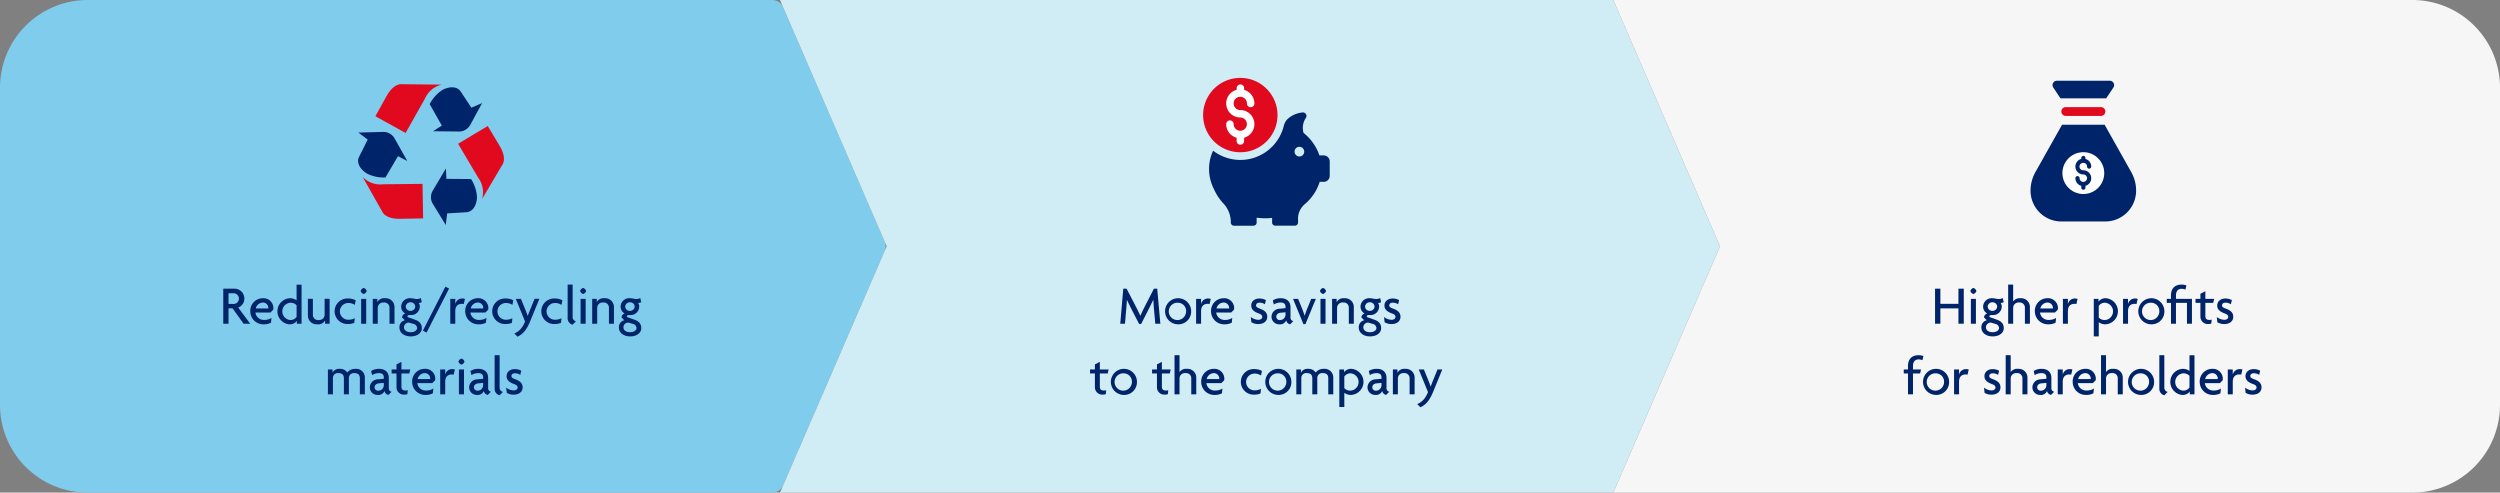 <svg xmlns="http://www.w3.org/2000/svg" viewBox="0 0 956 188.374"><rect x="0" y="0" width="956" height="188.374" fill="#808080" stroke="none"/><g id="a24893c1-308a-48c9-ad3e-7fcd2d59a74a" data-name="Layer 2"><g id="bae001b6-2215-486f-8781-6911d7adaccb" data-name="Design"><path d="M33.544,0H295.336a4.452,4.452,0,0,1,4.085,2.681l38.886,89.736a4.455,4.455,0,0,1,0,3.54l-38.886,89.736a4.452,4.452,0,0,1-4.085,2.681H33.544A33.544,33.544,0,0,1,0,154.83V33.544A33.544,33.544,0,0,1,33.544,0Z" fill="#80ccec"/><polygon points="298.259 0 616.925 0 657.74 94.187 616.925 188.374 298.259 188.374 339.074 94.187 298.259 0" fill="#d0edf6"/><path d="M616.926,0h305.53A33.544,33.544,0,0,1,956,33.544V154.83a33.544,33.544,0,0,1-33.544,33.544H616.926l40.815-94.187Z" fill="#f6f6f6"/><path d="M441.784,123.787l-.546-6.047c-.084-.9-.168-2.058-.21-3.045h-.042c-.42.945-1.07,2.247-1.511,3.108l-3.108,6.089h-.756l-3.149-6.089c-.462-.882-1.029-2.079-1.491-3.066h-.042c-.042,1.029-.147,2.2-.21,3l-.525,6.047h-1.805l1.154-13.4h1.26l3.57,6.887c.524,1.029,1.238,2.415,1.679,3.443h.042c.42-1.028,1.071-2.33,1.638-3.443l3.527-6.887h1.26l1.2,13.4Z" fill="#002469"/><path d="M450.458,124.018a4.987,4.987,0,1,1,5.04-4.976A4.878,4.878,0,0,1,450.458,124.018Zm0-8.252a3.313,3.313,0,1,0,3.108,3.318A3.157,3.157,0,0,0,450.458,115.766Z" fill="#002469"/><path d="M462.533,116.27a2.957,2.957,0,0,0-.692-.084c-1.239,0-2.541.588-2.541,2.793v4.808h-1.911v-9.511H459.3v1.931h.021a2.666,2.666,0,0,1,2.751-2.057,3.154,3.154,0,0,1,.923.147Z" fill="#002469"/><path d="M471.878,118.433l-1.071,1.071h-5.732a3.213,3.213,0,0,0,3.38,2.834,4.885,4.885,0,0,0,2.772-.777l-.21,1.848a5.771,5.771,0,0,1-2.814.609,4.974,4.974,0,0,1-5.1-4.976,4.815,4.815,0,0,1,4.724-5,3.814,3.814,0,0,1,4.116,3.611A4.148,4.148,0,0,1,471.878,118.433Zm-3.948-2.751a2.892,2.892,0,0,0-2.729,2.268h4.787a1.022,1.022,0,0,0,.021-.252A2.083,2.083,0,0,0,467.93,115.682Z" fill="#002469"/><path d="M481.182,123.913a4.876,4.876,0,0,1-2.646-.693l-.231-2a4.826,4.826,0,0,0,2.919,1.071c.881,0,1.469-.483,1.469-1.092,0-.651-.462-1.008-1.322-1.322-1.848-.672-2.9-1.533-2.9-3.045,0-1.575,1.281-2.687,3.15-2.687a5.294,5.294,0,0,1,2.456.608l-.378,1.6a3.614,3.614,0,0,0-2.1-.609c-.777,0-1.281.42-1.281,1.029,0,.588.42.861,1.344,1.2,1.868.672,2.939,1.533,2.939,3.17C484.6,122.653,483.449,123.913,481.182,123.913Z" fill="#002469"/><path d="M493.339,124.018a1.989,1.989,0,0,1-1.511-1.491,2.486,2.486,0,0,1-2.541,1.491,2.922,2.922,0,0,1-3.065-2.919,3.147,3.147,0,0,1,3.128-3.044l2.226-.21v-.609c0-.861-.5-1.554-1.848-1.554a4.928,4.928,0,0,0-2.624.756l-.378-1.575a5.639,5.639,0,0,1,3.107-.818c2.121,0,3.653,1.2,3.653,3.443v3.842a1.343,1.343,0,0,0,1.071,1.47Zm-1.763-4.6-1.827.168c-1.218.105-1.7.839-1.7,1.532a1.319,1.319,0,0,0,1.407,1.281,2.093,2.093,0,0,0,2.121-2.142Z" fill="#002469"/><path d="M499.2,123.955h-.777l-3.968-9.679h1.931l1.743,4.241c.252.609.525,1.449.756,2.162h.042c.231-.713.5-1.553.756-2.162l1.721-4.241h1.785Z" fill="#002469"/><path d="M505.919,112.428a1.764,1.764,0,0,1-1.155-1.155,1.722,1.722,0,0,1,1.155-1.155,1.682,1.682,0,0,1,1.155,1.155A1.722,1.722,0,0,1,505.919,112.428Zm-.966,11.359v-9.511h1.932v9.511Z" fill="#002469"/><path d="M515.788,123.787v-6.11a1.955,1.955,0,0,0-2.205-2,2.064,2.064,0,0,0-2.288,2v6.11h-1.911v-9.511h1.743v1.238h.021a2.937,2.937,0,0,1,2.939-1.469,3.351,3.351,0,0,1,3.611,3.443v6.3Z" fill="#002469"/><path d="M523.915,128.637c-2.6,0-4.325-1.449-4.325-3.422a2.69,2.69,0,0,1,2.079-2.751l-1.071-1.071a1.679,1.679,0,0,1,1.218-1.511,2.959,2.959,0,0,1-1.554-2.625,3.27,3.27,0,0,1,3.569-3.212,5.187,5.187,0,0,1,1.26.147,5.709,5.709,0,0,0,1.3.147,3.219,3.219,0,0,0,1.386-.357l.356,1.574a2.623,2.623,0,0,1-1.175.294,2.379,2.379,0,0,1,.42,1.407,3.277,3.277,0,0,1-3.549,3.212c-.756,0-1.175.105-1.175.525a.4.4,0,0,0,.272.336l2.562.9c1.659.588,2.666,1.512,2.666,3.254C528.156,127.293,526.456,128.637,523.915,128.637Zm.987-4.787-1.638-.483a1.816,1.816,0,0,0-1.931,1.827c0,.923.84,1.847,2.54,1.847,1.659,0,2.478-.861,2.478-1.6A1.728,1.728,0,0,0,524.9,123.85Zm-1.071-8.252a1.742,1.742,0,0,0-1.826,1.638,1.715,1.715,0,0,0,1.826,1.638,1.75,1.75,0,0,0,1.806-1.638A1.723,1.723,0,0,0,523.831,115.6Z" fill="#002469"/><path d="M532.126,123.913a4.874,4.874,0,0,1-2.645-.693l-.231-2a4.825,4.825,0,0,0,2.918,1.071c.882,0,1.47-.483,1.47-1.092,0-.651-.462-1.008-1.323-1.322-1.847-.672-2.9-1.533-2.9-3.045,0-1.575,1.281-2.687,3.149-2.687a5.3,5.3,0,0,1,2.457.608l-.378,1.6a3.615,3.615,0,0,0-2.1-.609c-.776,0-1.28.42-1.28,1.029,0,.588.42.861,1.343,1.2,1.869.672,2.94,1.533,2.94,3.17C535.549,122.653,534.394,123.913,532.126,123.913Z" fill="#002469"/><path d="M423.6,142.808h-3.024v5.06c0,1.092.567,1.47,1.575,1.47a2.57,2.57,0,0,0,.861-.126l-.168,1.512a2.625,2.625,0,0,1-1.05.168,2.808,2.808,0,0,1-3.107-2.835v-5.249h-1.869v-1.532h1.869v-1.932l1.889-.987v2.919h3.36Z" fill="#002469"/><path d="M429.732,151.018a4.987,4.987,0,1,1,5.039-4.976A4.877,4.877,0,0,1,429.732,151.018Zm0-8.252a3.313,3.313,0,1,0,3.107,3.318A3.156,3.156,0,0,0,429.732,142.766Z" fill="#002469"/><path d="M447.329,142.808h-3.023v5.06c0,1.092.567,1.47,1.575,1.47a2.564,2.564,0,0,0,.86-.126l-.168,1.512a2.617,2.617,0,0,1-1.049.168,2.809,2.809,0,0,1-3.108-2.835v-5.249h-1.868v-1.532h1.868v-1.932l1.89-.987v2.919h3.359Z" fill="#002469"/><path d="M455.54,150.787v-6.11a1.955,1.955,0,0,0-2.205-2,2.064,2.064,0,0,0-2.288,2v6.11h-1.911V135.838h1.911v6.424h.021a3,3,0,0,1,2.771-1.217,3.352,3.352,0,0,1,3.612,3.443v6.3Z" fill="#002469"/><path d="M468.118,145.433l-1.07,1.071h-5.732a3.212,3.212,0,0,0,3.38,2.834,4.885,4.885,0,0,0,2.772-.777l-.21,1.848a5.771,5.771,0,0,1-2.814.609,4.974,4.974,0,0,1-5.1-4.976,4.815,4.815,0,0,1,4.724-5,3.813,3.813,0,0,1,4.115,3.611A4.148,4.148,0,0,1,468.118,145.433Zm-3.947-2.751a2.891,2.891,0,0,0-2.729,2.268h4.787a1.022,1.022,0,0,0,.021-.252A2.083,2.083,0,0,0,464.171,142.682Z" fill="#002469"/><path d="M482.209,143.585a4.352,4.352,0,0,0-2.519-.714,3.2,3.2,0,1,0,.042,6.4,5.239,5.239,0,0,0,2.477-.588l-.188,1.764a5.966,5.966,0,0,1-2.457.462,4.885,4.885,0,1,1,0-9.763,6.052,6.052,0,0,1,3,.692Z" fill="#002469"/><path d="M488.783,151.018a4.987,4.987,0,1,1,5.039-4.976A4.877,4.877,0,0,1,488.783,151.018Zm0-8.252a3.313,3.313,0,1,0,3.107,3.318A3.157,3.157,0,0,0,488.783,142.766Z" fill="#002469"/><path d="M507.933,150.787v-6.11c0-.987-.336-2-2.057-2a1.87,1.87,0,0,0-2.142,2v6.11h-1.911v-6.11c0-.987-.335-2-2.057-2a1.87,1.87,0,0,0-2.142,2v6.11h-1.91v-9.511h1.763v1.238h.021a2.763,2.763,0,0,1,2.793-1.469,3.2,3.2,0,0,1,2.813,1.406,3.8,3.8,0,0,1,3.087-1.406,3.321,3.321,0,0,1,3.653,3.443v6.3Z" fill="#002469"/><path d="M516.628,151.018a4.3,4.3,0,0,1-2.561-.8v5.417h-1.911V141.276h1.806v1.049h.021a3.337,3.337,0,0,1,2.876-1.28,5,5,0,0,1-.231,9.973Zm-.189-8.252a2.792,2.792,0,0,0-2.372,1.218v4.451a3.177,3.177,0,0,0,2.372.945,3.315,3.315,0,0,0,0-6.614Z" fill="#002469"/><path d="M530.047,151.018a1.99,1.99,0,0,1-1.512-1.491,2.485,2.485,0,0,1-2.54,1.491,2.922,2.922,0,0,1-3.066-2.919,3.147,3.147,0,0,1,3.129-3.044l2.225-.21v-.609c0-.861-.5-1.554-1.847-1.554a4.934,4.934,0,0,0-2.625.756l-.378-1.575a5.645,5.645,0,0,1,3.108-.818c2.12,0,3.653,1.2,3.653,3.443v3.842a1.343,1.343,0,0,0,1.071,1.47Zm-1.764-4.6-1.826.168c-1.218.105-1.7.839-1.7,1.532a1.319,1.319,0,0,0,1.407,1.281,2.093,2.093,0,0,0,2.12-2.142Z" fill="#002469"/><path d="M539.035,150.787v-6.11a1.955,1.955,0,0,0-2.2-2,2.063,2.063,0,0,0-2.288,2v6.11h-1.911v-9.511h1.743v1.238h.021a2.936,2.936,0,0,1,2.939-1.469,3.351,3.351,0,0,1,3.611,3.443v6.3Z" fill="#002469"/><path d="M548.023,149.863c-1.428,3.506-2.981,5.039-4.85,5.879l-1.218-1.218c1.68-.735,3-1.848,4.115-4.577l-3.548-8.671H544.5l1.742,4.3c.231.588.567,1.428.8,2.183h.042c.273-.714.63-1.595.861-2.162l1.764-4.325h1.826Z" fill="#002469"/><path d="M748.912,123.787v-5.858H742v5.858h-2.036v-13.4H742v5.8h6.908v-5.8h2.037v13.4Z" fill="#002469"/><path d="M754.625,112.428a1.765,1.765,0,0,1-1.154-1.155,1.722,1.722,0,0,1,1.154-1.155,1.682,1.682,0,0,1,1.155,1.155A1.722,1.722,0,0,1,754.625,112.428Zm-.965,11.359v-9.511h1.931v9.511Z" fill="#002469"/><path d="M762,128.637c-2.6,0-4.325-1.449-4.325-3.422a2.689,2.689,0,0,1,2.078-2.751l-1.071-1.071a1.679,1.679,0,0,1,1.218-1.511,2.959,2.959,0,0,1-1.553-2.625,3.27,3.27,0,0,1,3.569-3.212,5.187,5.187,0,0,1,1.26.147,5.7,5.7,0,0,0,1.3.147,3.219,3.219,0,0,0,1.386-.357l.357,1.574a2.631,2.631,0,0,1-1.176.294,2.379,2.379,0,0,1,.42,1.407,3.276,3.276,0,0,1-3.548,3.212c-.756,0-1.176.105-1.176.525a.4.4,0,0,0,.273.336l2.562.9c1.658.588,2.666,1.512,2.666,3.254C766.237,127.293,764.536,128.637,762,128.637Zm.987-4.787-1.638-.483a1.817,1.817,0,0,0-1.932,1.827c0,.923.84,1.847,2.541,1.847,1.659,0,2.477-.861,2.477-1.6A1.728,1.728,0,0,0,762.983,123.85Zm-1.071-8.252a1.743,1.743,0,0,0-1.827,1.638,1.716,1.716,0,0,0,1.827,1.638,1.75,1.75,0,0,0,1.806-1.638A1.723,1.723,0,0,0,761.912,115.6Z" fill="#002469"/><path d="M774.322,123.787v-6.11a1.954,1.954,0,0,0-2.2-2,2.064,2.064,0,0,0-2.289,2v6.11h-1.911V108.838h1.911v6.424h.021a3,3,0,0,1,2.772-1.217,3.351,3.351,0,0,1,3.611,3.443v6.3Z" fill="#002469"/><path d="M786.9,118.433,785.83,119.5H780.1a3.213,3.213,0,0,0,3.38,2.834,4.885,4.885,0,0,0,2.772-.777l-.21,1.848a5.771,5.771,0,0,1-2.814.609,4.974,4.974,0,0,1-5.1-4.976,4.815,4.815,0,0,1,4.724-5,3.814,3.814,0,0,1,4.116,3.611A4.148,4.148,0,0,1,786.9,118.433Zm-3.948-2.751a2.892,2.892,0,0,0-2.729,2.268h4.787a1.022,1.022,0,0,0,.021-.252A2.083,2.083,0,0,0,782.953,115.682Z" fill="#002469"/><path d="M794,116.27a2.966,2.966,0,0,0-.693-.084c-1.238,0-2.54.588-2.54,2.793v4.808h-1.911v-9.511h1.911v1.931h.021a2.666,2.666,0,0,1,2.75-2.057,3.155,3.155,0,0,1,.924.147Z" fill="#002469"/><path d="M805.129,124.018a4.3,4.3,0,0,1-2.562-.8v5.417h-1.91V114.276h1.8v1.049h.021a3.338,3.338,0,0,1,2.877-1.28,5,5,0,0,1-.231,9.973Zm-.189-8.252a2.793,2.793,0,0,0-2.373,1.218v4.451a3.178,3.178,0,0,0,2.373.945,3.315,3.315,0,0,0,0-6.614Z" fill="#002469"/><path d="M816.994,116.27a2.966,2.966,0,0,0-.693-.084c-1.239,0-2.541.588-2.541,2.793v4.808h-1.91v-9.511h1.91v1.931h.021a2.666,2.666,0,0,1,2.751-2.057,3.155,3.155,0,0,1,.924.147Z" fill="#002469"/><path d="M822.622,124.018a4.987,4.987,0,1,1,5.039-4.976A4.877,4.877,0,0,1,822.622,124.018Zm0-8.252a3.313,3.313,0,1,0,3.107,3.318A3.157,3.157,0,0,0,822.622,115.766Z" fill="#002469"/><path d="M836.292,123.787v-7.979h-4.2v7.979h-1.911v-7.979h-1.617v-1.532h1.617v-1.323c0-2.688,1.533-4.115,4.01-4.115a5.01,5.01,0,0,1,1.89.315l-.378,1.595a3.778,3.778,0,0,0-1.386-.315c-1.49,0-2.225.9-2.225,2.625v1.218h6.11v9.511Z" fill="#002469"/><path d="M846.351,115.808h-3.024v5.06c0,1.092.567,1.47,1.575,1.47a2.57,2.57,0,0,0,.861-.126l-.168,1.512a2.625,2.625,0,0,1-1.05.168,2.808,2.808,0,0,1-3.107-2.835v-5.249h-1.869v-1.532h1.869v-1.932l1.889-.987v2.919h3.36Z" fill="#002469"/><path d="M850.572,123.913a4.872,4.872,0,0,1-2.645-.693l-.231-2a4.823,4.823,0,0,0,2.918,1.071c.882,0,1.47-.483,1.47-1.092,0-.651-.462-1.008-1.323-1.322-1.847-.672-2.9-1.533-2.9-3.045,0-1.575,1.281-2.687,3.149-2.687a5.3,5.3,0,0,1,2.457.608l-.378,1.6a3.615,3.615,0,0,0-2.1-.609c-.777,0-1.281.42-1.281,1.029,0,.588.42.861,1.344,1.2,1.869.672,2.94,1.533,2.94,3.17C854,122.653,852.84,123.913,850.572,123.913Z" fill="#002469"/><path d="M735.137,137.748a3.778,3.778,0,0,0-1.386-.315c-1.49,0-2.225.9-2.225,2.625v1.218h3.086l-.378,1.532h-2.708v7.979h-1.911v-7.979H728v-1.532h1.616v-1.323c0-2.688,1.533-4.115,4.01-4.115a5.01,5.01,0,0,1,1.89.315Z" fill="#002469"/><path d="M740.3,151.018a4.987,4.987,0,1,1,5.039-4.976A4.878,4.878,0,0,1,740.3,151.018Zm0-8.252a3.313,3.313,0,1,0,3.108,3.318A3.157,3.157,0,0,0,740.3,142.766Z" fill="#002469"/><path d="M752.378,143.27a2.966,2.966,0,0,0-.693-.084c-1.238,0-2.54.588-2.54,2.793v4.808h-1.911v-9.511h1.911v1.931h.021a2.666,2.666,0,0,1,2.75-2.057,3.155,3.155,0,0,1,.924.147Z" fill="#002469"/><path d="M761.555,150.913a4.872,4.872,0,0,1-2.645-.693l-.231-2A4.823,4.823,0,0,0,761.6,149.3c.882,0,1.47-.483,1.47-1.092,0-.651-.462-1.008-1.323-1.322-1.848-.672-2.9-1.533-2.9-3.045,0-1.575,1.28-2.687,3.149-2.687a5.3,5.3,0,0,1,2.457.608l-.378,1.6a3.615,3.615,0,0,0-2.1-.609c-.777,0-1.281.42-1.281,1.029,0,.588.42.861,1.344,1.2,1.869.672,2.94,1.533,2.94,3.17C764.978,149.653,763.823,150.913,761.555,150.913Z" fill="#002469"/><path d="M773.377,150.787v-6.11a1.954,1.954,0,0,0-2.2-2,2.064,2.064,0,0,0-2.289,2v6.11h-1.911V135.838h1.911v6.424h.021a3,3,0,0,1,2.772-1.217,3.351,3.351,0,0,1,3.611,3.443v6.3Z" fill="#002469"/><path d="M784.3,151.018a1.99,1.99,0,0,1-1.512-1.491,2.485,2.485,0,0,1-2.54,1.491,2.922,2.922,0,0,1-3.066-2.919,3.147,3.147,0,0,1,3.129-3.044l2.225-.21v-.609c0-.861-.5-1.554-1.847-1.554a4.934,4.934,0,0,0-2.625.756l-.378-1.575a5.645,5.645,0,0,1,3.108-.818c2.12,0,3.653,1.2,3.653,3.443v3.842a1.343,1.343,0,0,0,1.071,1.47Zm-1.764-4.6-1.826.168c-1.218.105-1.7.839-1.7,1.532a1.319,1.319,0,0,0,1.407,1.281,2.093,2.093,0,0,0,2.12-2.142Z" fill="#002469"/><path d="M792.025,143.27a2.966,2.966,0,0,0-.693-.084c-1.239,0-2.54.588-2.54,2.793v4.808h-1.911v-9.511h1.911v1.931h.02a2.666,2.666,0,0,1,2.751-2.057,3.155,3.155,0,0,1,.924.147Z" fill="#002469"/><path d="M801.369,145.433,800.3,146.5h-5.732a3.214,3.214,0,0,0,3.381,2.834,4.882,4.882,0,0,0,2.771-.777l-.21,1.848a5.766,5.766,0,0,1-2.813.609,4.973,4.973,0,0,1-5.1-4.976,4.815,4.815,0,0,1,4.724-5,3.814,3.814,0,0,1,4.115,3.611A4.148,4.148,0,0,1,801.369,145.433Zm-3.947-2.751a2.892,2.892,0,0,0-2.73,2.268h4.787a1.022,1.022,0,0,0,.021-.252A2.083,2.083,0,0,0,797.422,142.682Z" fill="#002469"/><path d="M809.832,150.787v-6.11a1.954,1.954,0,0,0-2.2-2,2.064,2.064,0,0,0-2.289,2v6.11h-1.911V135.838h1.911v6.424h.021a3,3,0,0,1,2.772-1.217,3.351,3.351,0,0,1,3.611,3.443v6.3Z" fill="#002469"/><path d="M818.694,151.018a4.987,4.987,0,1,1,5.039-4.976A4.878,4.878,0,0,1,818.694,151.018Zm0-8.252a3.313,3.313,0,1,0,3.108,3.318A3.157,3.157,0,0,0,818.694,142.766Z" fill="#002469"/><path d="M827.62,151.165a2.539,2.539,0,0,1-1.89-2.625v-12.7h1.911v12.45a1.621,1.621,0,0,0,1.281,1.575Z" fill="#002469"/><path d="M837.363,150.787v-1.05h-.021a3.338,3.338,0,0,1-2.877,1.281,5,5,0,0,1,.231-9.973,4.3,4.3,0,0,1,2.562.8v-6h1.91v14.949Zm-.105-7.076a3.178,3.178,0,0,0-2.373-.945,3.315,3.315,0,0,0,0,6.614,2.793,2.793,0,0,0,2.373-1.218Z" fill="#002469"/><path d="M849.941,145.433l-1.07,1.071h-5.732a3.212,3.212,0,0,0,3.38,2.834,4.885,4.885,0,0,0,2.772-.777l-.21,1.848a5.771,5.771,0,0,1-2.814.609,4.974,4.974,0,0,1-5.1-4.976,4.815,4.815,0,0,1,4.724-5A3.813,3.813,0,0,1,850,144.656,4.148,4.148,0,0,1,849.941,145.433Zm-3.947-2.751a2.891,2.891,0,0,0-2.729,2.268h4.787a1.022,1.022,0,0,0,.021-.252A2.083,2.083,0,0,0,845.994,142.682Z" fill="#002469"/><path d="M857.04,143.27a2.966,2.966,0,0,0-.693-.084c-1.239,0-2.54.588-2.54,2.793v4.808H851.9v-9.511h1.911v1.931h.021a2.665,2.665,0,0,1,2.75-2.057,3.155,3.155,0,0,1,.924.147Z" fill="#002469"/><path d="M861.387,150.913a4.872,4.872,0,0,1-2.645-.693l-.231-2a4.823,4.823,0,0,0,2.918,1.071c.882,0,1.47-.483,1.47-1.092,0-.651-.462-1.008-1.323-1.322-1.847-.672-2.9-1.533-2.9-3.045,0-1.575,1.28-2.687,3.149-2.687a5.3,5.3,0,0,1,2.457.608l-.378,1.6a3.615,3.615,0,0,0-2.1-.609c-.777,0-1.281.42-1.281,1.029,0,.588.42.861,1.344,1.2,1.869.672,2.94,1.533,2.94,3.17C864.81,149.653,863.655,150.913,861.387,150.913Z" fill="#002469"/><path d="M93.144,123.787l-4.22-5.879H87.391v5.879H85.375v-13.4h4.031a3.8,3.8,0,0,1,4.032,3.759,3.573,3.573,0,0,1-2.352,3.443l4.577,6.194ZM89.05,112.155H87.391v4.073H89.05a2.053,2.053,0,1,0,0-4.073Z" fill="#002469"/><path d="M104.483,118.433l-1.07,1.071H97.681a3.212,3.212,0,0,0,3.38,2.834,4.885,4.885,0,0,0,2.772-.777l-.21,1.848a5.771,5.771,0,0,1-2.814.609,4.974,4.974,0,0,1-5.1-4.976,4.815,4.815,0,0,1,4.724-5,3.813,3.813,0,0,1,4.115,3.611A4.148,4.148,0,0,1,104.483,118.433Zm-3.947-2.751a2.891,2.891,0,0,0-2.729,2.268h4.787a1.022,1.022,0,0,0,.021-.252A2.083,2.083,0,0,0,100.536,115.682Z" fill="#002469"/><path d="M113.514,123.787v-1.05h-.021a3.338,3.338,0,0,1-2.877,1.281,5,5,0,0,1,.231-9.973,4.3,4.3,0,0,1,2.562.8v-6h1.91v14.949Zm-.1-7.076a3.178,3.178,0,0,0-2.373-.945,3.315,3.315,0,0,0,0,6.614,2.793,2.793,0,0,0,2.373-1.218Z" fill="#002469"/><path d="M124.308,123.787v-1.239h-.021a2.939,2.939,0,0,1-2.94,1.47,3.352,3.352,0,0,1-3.611-3.444v-6.3h1.91v6.109a1.955,1.955,0,0,0,2.2,1.995,2.064,2.064,0,0,0,2.289-1.995v-6.109h1.91v9.511Z" fill="#002469"/><path d="M135.668,116.585a4.352,4.352,0,0,0-2.519-.714,3.2,3.2,0,1,0,.042,6.4,5.239,5.239,0,0,0,2.477-.588l-.189,1.764a5.958,5.958,0,0,1-2.456.462,4.885,4.885,0,1,1,0-9.763,6.052,6.052,0,0,1,3,.692Z" fill="#002469"/><path d="M139.071,112.428a1.762,1.762,0,0,1-1.154-1.155,1.72,1.72,0,0,1,1.154-1.155,1.682,1.682,0,0,1,1.155,1.155A1.722,1.722,0,0,1,139.071,112.428Zm-.966,11.359v-9.511h1.932v9.511Z" fill="#002469"/><path d="M148.94,123.787v-6.11a1.955,1.955,0,0,0-2.2-2,2.064,2.064,0,0,0-2.288,2v6.11h-1.911v-9.511h1.743v1.238h.021a2.938,2.938,0,0,1,2.939-1.469,3.352,3.352,0,0,1,3.612,3.443v6.3Z" fill="#002469"/><path d="M157.067,128.637c-2.6,0-4.325-1.449-4.325-3.422a2.69,2.69,0,0,1,2.079-2.751l-1.071-1.071a1.679,1.679,0,0,1,1.218-1.511,2.959,2.959,0,0,1-1.554-2.625,3.27,3.27,0,0,1,3.569-3.212,5.187,5.187,0,0,1,1.26.147,5.709,5.709,0,0,0,1.3.147,3.219,3.219,0,0,0,1.386-.357l.357,1.574a2.631,2.631,0,0,1-1.176.294,2.379,2.379,0,0,1,.42,1.407,3.277,3.277,0,0,1-3.549,3.212c-.755,0-1.175.105-1.175.525a.4.4,0,0,0,.273.336l2.561.9c1.659.588,2.667,1.512,2.667,3.254C161.309,127.293,159.608,128.637,157.067,128.637Zm.987-4.787-1.637-.483a1.817,1.817,0,0,0-1.932,1.827c0,.923.84,1.847,2.54,1.847,1.659,0,2.478-.861,2.478-1.6A1.728,1.728,0,0,0,158.054,123.85Zm-1.071-8.252a1.743,1.743,0,0,0-1.826,1.638,1.716,1.716,0,0,0,1.826,1.638,1.75,1.75,0,0,0,1.806-1.638A1.723,1.723,0,0,0,156.983,115.6Z" fill="#002469"/><path d="M163.116,127.188l-1.407-.735,8.609-16.839,1.406.735Z" fill="#002469"/><path d="M177.332,116.27a2.966,2.966,0,0,0-.693-.084c-1.239,0-2.54.588-2.54,2.793v4.808h-1.911v-9.511H174.1v1.931h.021a2.665,2.665,0,0,1,2.75-2.057,3.155,3.155,0,0,1,.924.147Z" fill="#002469"/><path d="M186.676,118.433l-1.071,1.071h-5.731a3.212,3.212,0,0,0,3.38,2.834,4.879,4.879,0,0,0,2.771-.777l-.21,1.848a5.763,5.763,0,0,1-2.813.609,4.973,4.973,0,0,1-5.1-4.976,4.815,4.815,0,0,1,4.724-5,3.813,3.813,0,0,1,4.115,3.611A4.148,4.148,0,0,1,186.676,118.433Zm-3.947-2.751A2.89,2.89,0,0,0,180,117.95h4.787a1.022,1.022,0,0,0,.021-.252A2.083,2.083,0,0,0,182.729,115.682Z" fill="#002469"/><path d="M195.937,116.585a4.354,4.354,0,0,0-2.519-.714,3.2,3.2,0,1,0,.042,6.4,5.241,5.241,0,0,0,2.477-.588l-.189,1.764a5.961,5.961,0,0,1-2.456.462,4.885,4.885,0,1,1,0-9.763,6.055,6.055,0,0,1,3,.692Z" fill="#002469"/><path d="M202.742,122.863c-1.428,3.506-2.982,5.039-4.85,5.879l-1.218-1.218c1.68-.735,3-1.848,4.115-4.577l-3.548-8.671h1.973l1.743,4.3c.231.588.567,1.428.8,2.183h.042c.273-.714.63-1.595.861-2.162l1.763-4.325h1.827Z" fill="#002469"/><path d="M214.711,116.585a4.352,4.352,0,0,0-2.519-.714,3.2,3.2,0,1,0,.042,6.4,5.239,5.239,0,0,0,2.477-.588l-.189,1.764a5.958,5.958,0,0,1-2.456.462,4.885,4.885,0,1,1,0-9.763,6.052,6.052,0,0,1,3,.692Z" fill="#002469"/><path d="M218.954,124.165a2.539,2.539,0,0,1-1.89-2.625v-12.7h1.911v12.45a1.621,1.621,0,0,0,1.281,1.575Z" fill="#002469"/><path d="M222.986,112.428a1.764,1.764,0,0,1-1.155-1.155,1.722,1.722,0,0,1,1.155-1.155,1.682,1.682,0,0,1,1.155,1.155A1.722,1.722,0,0,1,222.986,112.428Zm-.966,11.359v-9.511h1.932v9.511Z" fill="#002469"/><path d="M232.855,123.787v-6.11a1.955,1.955,0,0,0-2.2-2,2.063,2.063,0,0,0-2.288,2v6.11h-1.911v-9.511h1.743v1.238h.021a2.937,2.937,0,0,1,2.939-1.469,3.351,3.351,0,0,1,3.611,3.443v6.3Z" fill="#002469"/><path d="M240.982,128.637c-2.6,0-4.325-1.449-4.325-3.422a2.69,2.69,0,0,1,2.079-2.751l-1.071-1.071a1.679,1.679,0,0,1,1.218-1.511,2.959,2.959,0,0,1-1.554-2.625,3.27,3.27,0,0,1,3.569-3.212,5.187,5.187,0,0,1,1.26.147,5.709,5.709,0,0,0,1.3.147,3.211,3.211,0,0,0,1.385-.357l.357,1.574a2.627,2.627,0,0,1-1.175.294,2.379,2.379,0,0,1,.42,1.407,3.277,3.277,0,0,1-3.549,3.212c-.756,0-1.176.105-1.176.525a.4.4,0,0,0,.273.336l2.562.9c1.659.588,2.666,1.512,2.666,3.254C245.223,127.293,243.523,128.637,240.982,128.637Zm.987-4.787-1.638-.483a1.816,1.816,0,0,0-1.931,1.827c0,.923.84,1.847,2.54,1.847,1.659,0,2.478-.861,2.478-1.6A1.728,1.728,0,0,0,241.969,123.85ZM240.9,115.6a1.742,1.742,0,0,0-1.826,1.638,1.715,1.715,0,0,0,1.826,1.638,1.75,1.75,0,0,0,1.806-1.638A1.723,1.723,0,0,0,240.9,115.6Z" fill="#002469"/><path d="M137.61,150.787v-6.11c0-.987-.336-2-2.058-2a1.87,1.87,0,0,0-2.141,2v6.11H131.5v-6.11c0-.987-.336-2-2.057-2a1.87,1.87,0,0,0-2.142,2v6.11H125.39v-9.511h1.764v1.238h.021a2.763,2.763,0,0,1,2.793-1.469,3.2,3.2,0,0,1,2.813,1.406,3.8,3.8,0,0,1,3.086-1.406,3.322,3.322,0,0,1,3.654,3.443v6.3Z" fill="#002469"/><path d="M148.531,151.018a1.99,1.99,0,0,1-1.512-1.491,2.484,2.484,0,0,1-2.54,1.491,2.922,2.922,0,0,1-3.066-2.919,3.147,3.147,0,0,1,3.129-3.044l2.225-.21v-.609c0-.861-.5-1.554-1.847-1.554a4.934,4.934,0,0,0-2.625.756l-.378-1.575a5.645,5.645,0,0,1,3.108-.818c2.12,0,3.653,1.2,3.653,3.443v3.842a1.343,1.343,0,0,0,1.071,1.47Zm-1.764-4.6-1.826.168c-1.218.105-1.7.839-1.7,1.532a1.319,1.319,0,0,0,1.407,1.281,2.093,2.093,0,0,0,2.12-2.142Z" fill="#002469"/><path d="M156.532,142.808h-3.023v5.06c0,1.092.566,1.47,1.574,1.47a2.57,2.57,0,0,0,.861-.126l-.168,1.512a2.625,2.625,0,0,1-1.05.168,2.809,2.809,0,0,1-3.107-2.835v-5.249H149.75v-1.532h1.869v-1.932l1.89-.987v2.919h3.359Z" fill="#002469"/><path d="M166.381,145.433,165.31,146.5h-5.732a3.213,3.213,0,0,0,3.38,2.834,4.885,4.885,0,0,0,2.772-.777l-.21,1.848a5.771,5.771,0,0,1-2.814.609,4.974,4.974,0,0,1-5.1-4.976,4.815,4.815,0,0,1,4.724-5,3.814,3.814,0,0,1,4.116,3.611A4.148,4.148,0,0,1,166.381,145.433Zm-3.948-2.751a2.892,2.892,0,0,0-2.729,2.268h4.787a1.022,1.022,0,0,0,.021-.252A2.083,2.083,0,0,0,162.433,142.682Z" fill="#002469"/><path d="M173.479,143.27a2.966,2.966,0,0,0-.693-.084c-1.239,0-2.54.588-2.54,2.793v4.808h-1.911v-9.511h1.911v1.931h.021a2.665,2.665,0,0,1,2.75-2.057,3.155,3.155,0,0,1,.924.147Z" fill="#002469"/><path d="M176.461,139.428a1.762,1.762,0,0,1-1.154-1.155,1.72,1.72,0,0,1,1.154-1.155,1.682,1.682,0,0,1,1.155,1.155A1.722,1.722,0,0,1,176.461,139.428Zm-.965,11.359v-9.511h1.931v9.511Z" fill="#002469"/><path d="M186.519,151.018a1.989,1.989,0,0,1-1.511-1.491,2.486,2.486,0,0,1-2.541,1.491A2.922,2.922,0,0,1,179.4,148.1a3.147,3.147,0,0,1,3.128-3.044l2.226-.21v-.609c0-.861-.5-1.554-1.848-1.554a4.934,4.934,0,0,0-2.625.756l-.377-1.575a5.639,5.639,0,0,1,3.107-.818c2.121,0,3.653,1.2,3.653,3.443v3.842a1.343,1.343,0,0,0,1.071,1.47Zm-1.763-4.6-1.827.168c-1.218.105-1.7.839-1.7,1.532a1.319,1.319,0,0,0,1.407,1.281,2.093,2.093,0,0,0,2.121-2.142Z" fill="#002469"/><path d="M191.035,151.165a2.538,2.538,0,0,1-1.889-2.625v-12.7h1.91v12.45a1.621,1.621,0,0,0,1.281,1.575Z" fill="#002469"/><path d="M196.432,150.913a4.876,4.876,0,0,1-2.646-.693l-.231-2a4.826,4.826,0,0,0,2.919,1.071c.882,0,1.47-.483,1.47-1.092,0-.651-.462-1.008-1.323-1.322-1.848-.672-2.9-1.533-2.9-3.045,0-1.575,1.281-2.687,3.15-2.687a5.291,5.291,0,0,1,2.456.608l-.378,1.6a3.611,3.611,0,0,0-2.1-.609c-.777,0-1.281.42-1.281,1.029,0,.588.42.861,1.344,1.2,1.868.672,2.939,1.533,2.939,3.17C199.854,149.653,198.7,150.913,196.432,150.913Z" fill="#002469"/><circle cx="474.294" cy="44.004" r="13.03" fill="#fff"/><path d="M488.232,41.133A14.325,14.325,0,0,0,478.5,30.416a14.531,14.531,0,0,0-4.21-.628,14.219,14.219,0,1,0,9.576,24.73A14.14,14.14,0,0,0,488.518,44,14.877,14.877,0,0,0,488.232,41.133Zm-13.942.956a5.386,5.386,0,0,1,1.456,10.574v1.256a1.427,1.427,0,1,1-2.854,0V52.677a5.421,5.421,0,0,1-4-5.208,1.427,1.427,0,0,1,2.854,0,2.533,2.533,0,1,0,2.526-2.541,5.384,5.384,0,0,1-1.37-10.588v-.614a1.427,1.427,0,1,1,2.854,0v.642a5.4,5.4,0,0,1,3.925,5.2,1.427,1.427,0,0,1-2.854,0,2.541,2.541,0,1,0-2.541,2.526Z" fill="#e1091d"/><path d="M506.2,59.436h-1.66a18.594,18.594,0,0,0-6.1-8.642,1.631,1.631,0,0,0-.047-.33,6.689,6.689,0,0,1,1-5.405A1.351,1.351,0,0,0,498.091,43a9.978,9.978,0,0,0-5.475,2.3,5.315,5.315,0,0,0-1.672,2.755,17.121,17.121,0,0,1-27.058,9.573,16.634,16.634,0,0,0-1.072,10.927h0a.207.207,0,0,0,.012.059,17.046,17.046,0,0,0,1.413,3.756,19.7,19.7,0,0,0,3.615,5.463,10.422,10.422,0,0,1,2.8,6.7v.636h0a1.233,1.233,0,0,0,1.225,1.142h7.441a1.224,1.224,0,0,0,1.225-1.225V83.244a25.466,25.466,0,0,0,3.308.224,23.8,23.8,0,0,0,2.6-.141v1.754a1.224,1.224,0,0,0,1.225,1.225h7.465a1.224,1.224,0,0,0,1.225-1.225V83.244a7.338,7.338,0,0,1,2.531-5.133l.247-.212c.024-.024.048-.036.071-.059h0a18.412,18.412,0,0,0,5.44-8.313h1.566a2.262,2.262,0,0,0,2.261-2.261V61.7A2.3,2.3,0,0,0,506.2,59.436Zm-9.313.4a1.849,1.849,0,1,1,1.848-1.848A1.844,1.844,0,0,1,496.89,59.836Z" fill="#002469"/><path d="M803.4,40.959H789.938a1.682,1.682,0,0,0,0,3.364H803.4a1.682,1.682,0,1,0,0-3.364Z" fill="#e1091d"/><circle cx="796.664" cy="66.088" r="11.665" fill="#fff"/><path d="M814.984,65.8,804.8,47.687H788.536L778.348,65.8a14.54,14.54,0,0,0-1.867,7.118,11.788,11.788,0,0,0,11.775,11.775h16.821a11.787,11.787,0,0,0,11.774-11.775A14.5,14.5,0,0,0,814.984,65.8Zm-12.938,6.3a7.993,7.993,0,1,1-5.382-13.9,8.155,8.155,0,0,1,2.366.353,8.051,8.051,0,0,1,5.47,6.023,8.408,8.408,0,0,1,.16,1.612A7.947,7.947,0,0,1,802.046,72.1Zm-5.382-9.832a1.43,1.43,0,0,1,1.428,1.427.8.8,0,0,0,1.6,0,3.032,3.032,0,0,0-2.205-2.919v-.361a.8.8,0,0,0-1.605,0v.345a3.025,3.025,0,0,0,.77,5.95,1.424,1.424,0,1,1-1.419,1.428.8.8,0,0,0-1.605,0,3.05,3.05,0,0,0,2.246,2.928v.7a.8.8,0,0,0,1.6,0v-.7a3.027,3.027,0,0,0-.818-5.943,1.424,1.424,0,1,1,0-2.847Z" fill="#002469"/><path d="M808.239,31.755a1.675,1.675,0,0,0-1.48-.889H786.574a1.681,1.681,0,0,0-1.4,2.614l2.742,4.115h17.5l2.742-4.115A1.665,1.665,0,0,0,808.239,31.755Z" fill="#002469"/><path d="M184.354,39.428l-4.106,1.743-3.938-5.965c-1.754-2.863-5.621-1.758-7.365-.655a14.326,14.326,0,0,0-4.636,5.265l4.65,8.216-3.367,2.152,9.891.111a4.9,4.9,0,0,0,4.358-2.558Z" fill="#002469"/><path d="M168.853,32.36,153,32.2c-2.428.388-4.215,2.667-5.59,5.293l-3.859,6.961,11.546,6.4,7.409-13.149A9.368,9.368,0,0,1,168.853,32.36Z" fill="#e1091d"/><path d="M137.049,50.694l3.562,2.684-3.2,6.393c-1.6,2.951,1.288,5.747,3.116,6.706a14.323,14.323,0,0,0,6.877,1.382l4.79-8.134,3.548,1.839L150.9,52.943a4.9,4.9,0,0,0-4.395-2.495Z" fill="#002469"/><path d="M138.678,67.652l7.788,13.807c1.55,1.909,4.417,2.317,7.379,2.195l7.958-.139-.231-13.2-15.091.158A9.364,9.364,0,0,1,138.678,67.652Z" fill="#e1091d"/><path d="M170.457,86.028,171,81.6l7.135-.428c3.357-.087,4.333-3.989,4.25-6.051a14.325,14.325,0,0,0-2.242-6.647l-9.44-.081-.18-3.992-5.042,8.51a4.9,4.9,0,0,0,.037,5.053Z" fill="#002469"/><path d="M184.329,76.138l8.063-13.648c.879-2.3-.2-4.984-1.788-7.487l-4.1-6.823-11.316,6.8,7.683,12.99A9.365,9.365,0,0,1,184.329,76.138Z" fill="#e1091d"/></g></g></svg>